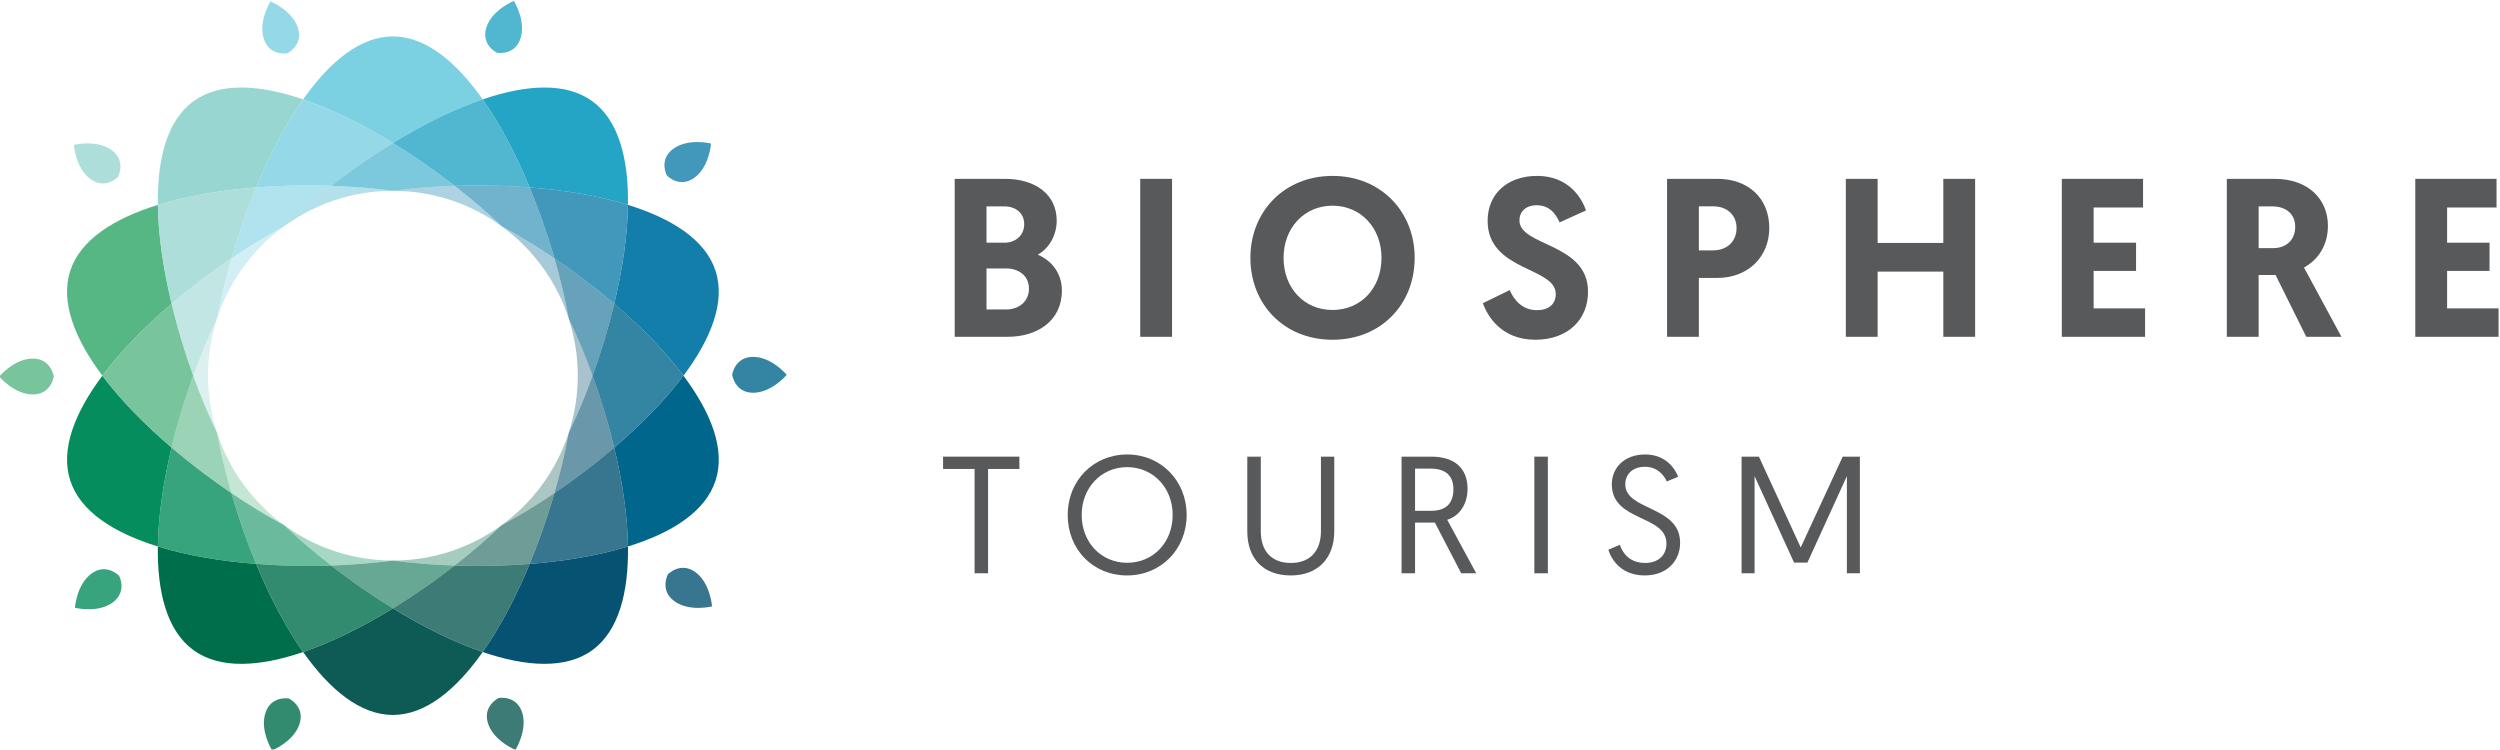 <?xml version="1.0" encoding="UTF-8" standalone="no"?>
<!-- Created with Inkscape (http://www.inkscape.org/) -->

<svg
   xmlns:dc="http://purl.org/dc/elements/1.1/"
   xmlns:cc="http://creativecommons.org/ns#"
   xmlns:rdf="http://www.w3.org/1999/02/22-rdf-syntax-ns#"
   xmlns:svg="http://www.w3.org/2000/svg"
   xmlns="http://www.w3.org/2000/svg"
   xmlns:sodipodi="http://sodipodi.sourceforge.net/DTD/sodipodi-0.dtd"
   xmlns:inkscape="http://www.inkscape.org/namespaces/inkscape"
   version="1.1"
   id="svg10"
   xml:space="preserve"
   width="310.049"
   height="92.979"
   viewBox="0 0 310.049 92.979"
   sodipodi:docname="marca_BIOSPHERE_TOURISM_vectorial.svg"
   inkscape:version="0.92.3 (2405546, 2018-03-11)"><defs
     id="defs14"><clipPath
       clipPathUnits="userSpaceOnUse"
       id="clipPath26"><path
         d="M 0,595.28 H 841.89 V 0 H 0 Z"
         id="path24"
         inkscape:connector-curvature="0" /></clipPath><clipPath
       clipPathUnits="userSpaceOnUse"
       id="clipPath34"><path
         d="m 328.803,331.46 h 3.428 v -4.85 h -3.428 z"
         id="path32"
         inkscape:connector-curvature="0" /></clipPath><clipPath
       clipPathUnits="userSpaceOnUse"
       id="clipPath50"><path
         d="m 311.276,318.249 h 4.333 v -3.727 h -4.333 z"
         id="path48"
         inkscape:connector-curvature="0" /></clipPath><clipPath
       clipPathUnits="userSpaceOnUse"
       id="clipPath66"><path
         d="m 304.325,298.23 h 5.076 v -3.336 h -5.076 z"
         id="path64"
         inkscape:connector-curvature="0" /></clipPath><clipPath
       clipPathUnits="userSpaceOnUse"
       id="clipPath82"><path
         d="m 311.37,278.634 h 4.333 v -3.727 h -4.333 z"
         id="path80"
         inkscape:connector-curvature="0" /></clipPath><clipPath
       clipPathUnits="userSpaceOnUse"
       id="clipPath98"><path
         d="m 328.954,266.624 h 3.428 v -4.85 h -3.428 z"
         id="path96"
         inkscape:connector-curvature="0" /></clipPath><clipPath
       clipPathUnits="userSpaceOnUse"
       id="clipPath114"><path
         d="m 349.694,266.674 h 3.427 v -4.849 h -3.427 z"
         id="path112"
         inkscape:connector-curvature="0" /></clipPath><clipPath
       clipPathUnits="userSpaceOnUse"
       id="clipPath130"><path
         d="m 366.315,278.764 h 4.333 v -3.73 h -4.333 z"
         id="path128"
         inkscape:connector-curvature="0" /></clipPath><clipPath
       clipPathUnits="userSpaceOnUse"
       id="clipPath146"><path
         d="m 372.523,298.39 h 5.075 v -3.338 h -5.075 z"
         id="path144"
         inkscape:connector-curvature="0" /></clipPath><clipPath
       clipPathUnits="userSpaceOnUse"
       id="clipPath162"><path
         d="m 366.221,318.376 h 4.334 v -3.726 h -4.334 z"
         id="path160"
         inkscape:connector-curvature="0" /></clipPath><clipPath
       clipPathUnits="userSpaceOnUse"
       id="clipPath178"><path
         d="m 349.542,331.509 h 3.429 v -4.848 h -3.429 z"
         id="path176"
         inkscape:connector-curvature="0" /></clipPath><clipPath
       clipPathUnits="userSpaceOnUse"
       id="clipPath202"><path
         d="m 328.231,322.347 h 12.726 v -8.193 h -12.726 z"
         id="path200"
         inkscape:connector-curvature="0" /></clipPath><clipPath
       clipPathUnits="userSpaceOnUse"
       id="clipPath222"><path
         d="m 319.087,314.154 h 9.144 V 303.33 h -9.144 z"
         id="path220"
         inkscape:connector-curvature="0" /></clipPath><clipPath
       clipPathUnits="userSpaceOnUse"
       id="clipPath238"><path
         d="m 325.927,314.341 h 9.289 v -6.783 h -9.289 z"
         id="path236"
         inkscape:connector-curvature="0" /></clipPath><clipPath
       clipPathUnits="userSpaceOnUse"
       id="clipPath258"><path
         d="m 313.923,303.33 h 8.455 v -13.382 h -8.455 z"
         id="path256"
         inkscape:connector-curvature="0" /></clipPath><clipPath
       clipPathUnits="userSpaceOnUse"
       id="clipPath274"><path
         d="m 320.366,307.558 h 5.561 v -10.92 h -5.561 z"
         id="path272"
         inkscape:connector-curvature="0" /></clipPath><clipPath
       clipPathUnits="userSpaceOnUse"
       id="clipPath294"><path
         d="m 319.087,289.948 h 9.142 v -10.822 h -9.142 z"
         id="path292"
         inkscape:connector-curvature="0" /></clipPath><clipPath
       clipPathUnits="userSpaceOnUse"
       id="clipPath310"><path
         d="m 320.366,296.638 h 5.561 V 285.72 h -5.561 z"
         id="path308"
         inkscape:connector-curvature="0" /></clipPath><clipPath
       clipPathUnits="userSpaceOnUse"
       id="clipPath330"><path
         d="m 328.229,279.126 h 12.726 v -8.197 h -12.726 z"
         id="path328"
         inkscape:connector-curvature="0" /></clipPath><clipPath
       clipPathUnits="userSpaceOnUse"
       id="clipPath346"><path
         d="m 325.927,285.72 h 9.287 v -6.783 h -9.287 z"
         id="path344"
         inkscape:connector-curvature="0" /></clipPath><clipPath
       clipPathUnits="userSpaceOnUse"
       id="clipPath366"><path
         d="m 340.955,279.124 h 12.727 v -8.195 h -12.727 z"
         id="path364"
         inkscape:connector-curvature="0" /></clipPath><clipPath
       clipPathUnits="userSpaceOnUse"
       id="clipPath382"><path
         d="m 335.214,279.438 h 11.481 v -4.449 h -11.481 z"
         id="path380"
         inkscape:connector-curvature="0" /></clipPath><clipPath
       clipPathUnits="userSpaceOnUse"
       id="clipPath402"><path
         d="m 353.682,289.946 h 9.146 v -10.822 h -9.146 z"
         id="path400"
         inkscape:connector-curvature="0" /></clipPath><clipPath
       clipPathUnits="userSpaceOnUse"
       id="clipPath418"><path
         d="m 346.695,285.716 h 9.289 v -6.779 h -9.289 z"
         id="path416"
         inkscape:connector-curvature="0" /></clipPath><clipPath
       clipPathUnits="userSpaceOnUse"
       id="clipPath438"><path
         d="m 359.533,303.328 h 8.457 v -13.382 h -8.457 z"
         id="path436"
         inkscape:connector-curvature="0" /></clipPath><clipPath
       clipPathUnits="userSpaceOnUse"
       id="clipPath454"><path
         d="m 355.984,296.636 h 5.563 v -10.92 h -5.563 z"
         id="path452"
         inkscape:connector-curvature="0" /></clipPath><clipPath
       clipPathUnits="userSpaceOnUse"
       id="clipPath474"><path
         d="m 340.957,322.347 h 12.725 v -8.193 h -12.725 z"
         id="path472"
         inkscape:connector-curvature="0" /></clipPath><clipPath
       clipPathUnits="userSpaceOnUse"
       id="clipPath490"><path
         d="m 335.216,318.289 h 11.481 v -4.45 h -11.481 z"
         id="path488"
         inkscape:connector-curvature="0" /></clipPath><clipPath
       clipPathUnits="userSpaceOnUse"
       id="clipPath506"><path
         d="m 353.682,314.154 h 9.144 v -10.826 h -9.144 z"
         id="path504"
         inkscape:connector-curvature="0" /></clipPath><clipPath
       clipPathUnits="userSpaceOnUse"
       id="clipPath522"><path
         d="m 346.697,314.341 h 9.289 v -6.783 h -9.289 z"
         id="path520"
         inkscape:connector-curvature="0" /></clipPath><clipPath
       clipPathUnits="userSpaceOnUse"
       id="clipPath538"><path
         d="m 355.986,307.558 h 5.561 v -10.922 h -5.561 z"
         id="path536"
         inkscape:connector-curvature="0" /></clipPath><clipPath
       clipPathUnits="userSpaceOnUse"
       id="clipPath554"><path
         d="m 340.959,314.306 h 10.109 v -3.754 h -10.109 z"
         id="path552"
         inkscape:connector-curvature="0" /></clipPath><clipPath
       clipPathUnits="userSpaceOnUse"
       id="clipPath570"><path
         d="m 351.068,310.552 h 6.248 v -8.601 h -6.248 z"
         id="path568"
         inkscape:connector-curvature="0" /></clipPath><clipPath
       clipPathUnits="userSpaceOnUse"
       id="clipPath586"><path
         d="m 357.314,301.951 h 2.219 v -10.636 h -2.219 z"
         id="path584"
         inkscape:connector-curvature="0" /></clipPath><clipPath
       clipPathUnits="userSpaceOnUse"
       id="clipPath602"><path
         d="m 351.061,291.315 h 6.253 v -8.597 h -6.253 z"
         id="path600"
         inkscape:connector-curvature="0" /></clipPath><clipPath
       clipPathUnits="userSpaceOnUse"
       id="clipPath618"><path
         d="m 340.949,282.718 h 10.112 v -3.746 h -10.112 z"
         id="path616"
         inkscape:connector-curvature="0" /></clipPath><clipPath
       clipPathUnits="userSpaceOnUse"
       id="clipPath634"><path
         d="m 330.841,282.724 h 10.108 v -3.75 h -10.108 z"
         id="path632"
         inkscape:connector-curvature="0" /></clipPath><clipPath
       clipPathUnits="userSpaceOnUse"
       id="clipPath650"><path
         d="m 324.597,291.325 h 6.244 v -8.601 h -6.244 z"
         id="path648"
         inkscape:connector-curvature="0" /></clipPath><clipPath
       clipPathUnits="userSpaceOnUse"
       id="clipPath666"><path
         d="m 322.378,301.957 h 2.221 v -10.632 h -2.221 z"
         id="path664"
         inkscape:connector-curvature="0" /></clipPath><clipPath
       clipPathUnits="userSpaceOnUse"
       id="clipPath682"><path
         d="m 324.599,310.556 h 6.25 v -8.599 h -6.25 z"
         id="path680"
         inkscape:connector-curvature="0" /></clipPath><clipPath
       clipPathUnits="userSpaceOnUse"
       id="clipPath698"><path
         d="m 330.849,314.306 h 10.11 v -3.75 h -10.11 z"
         id="path696"
         inkscape:connector-curvature="0" /></clipPath></defs><sodipodi:namedview
     pagecolor="#ffffff"
     bordercolor="#666666"
     borderopacity="1"
     objecttolerance="10"
     gridtolerance="10"
     guidetolerance="10"
     inkscape:pageopacity="0"
     inkscape:pageshadow="2"
     inkscape:window-width="1920"
     inkscape:window-height="1018"
     id="namedview12"
     showgrid="false"
     inkscape:zoom="1.0721845"
     inkscape:cx="155.49282"
     inkscape:cy="47.82068"
     inkscape:window-x="-8"
     inkscape:window-y="-8"
     inkscape:window-maximized="1"
     inkscape:current-layer="g18"
     fit-margin-top="0"
     fit-margin-left="0"
     fit-margin-right="0"
     fit-margin-bottom="0" /><g
     id="g18"
     inkscape:groupmode="layer"
     inkscape:label="marca_BIOSPHERE_TOURISM_vectorial"
     transform="matrix(1.333,0,0,-1.333,-405.767,442.012)"><g
       id="g20"><g
         id="g22"
         clip-path="url(#clipPath26)"><g
           id="g28"><g
             id="g30" /><g
             id="g42"><g
               clip-path="url(#clipPath34)"
               id="g40"
               style="opacity:0.8"><g
                 transform="translate(331.13,326.632)"
                 id="g38"><path
                   d="m 0,0 c 0,0 1.523,0.732 0.986,2.375 -0.533,1.641 -2.55,2.453 -2.55,2.453 0,0 -1.155,-1.846 -0.624,-3.486 C -1.652,-0.301 0,0 0,0"
                   style="fill:#7bd0e2;fill-opacity:1;fill-rule:nonzero;stroke:none"
                   id="path36"
                   inkscape:connector-curvature="0" /></g></g></g></g><g
           id="g44"><g
             id="g46" /><g
             id="g58"><g
               clip-path="url(#clipPath50)"
               id="g56"
               style="opacity:0.8"><g
                 transform="translate(315.38,315.127)"
                 id="g54"><path
                   d="m 0,0 c 0,0 0.803,1.486 -0.598,2.5 -1.398,1.014 -3.506,0.484 -3.506,0.484 0,0 0.153,-2.172 1.545,-3.183 C -1.162,-1.215 0,0 0,0"
                   style="fill:#98d6d1;fill-opacity:1;fill-rule:nonzero;stroke:none"
                   id="path52"
                   inkscape:connector-curvature="0" /></g></g></g></g><g
           id="g60"><g
             id="g62" /><g
             id="g74"><g
               clip-path="url(#clipPath66)"
               id="g72"
               style="opacity:0.8"><g
                 transform="translate(309.401,296.56)"
                 id="g70"><path
                   d="m 0,0 c 0,0 -0.227,1.674 -1.953,1.67 -1.729,0 -3.123,-1.668 -3.123,-1.668 0,0 1.4,-1.669 3.123,-1.669 C -0.227,-1.667 0,0 0,0"
                   style="fill:#56b684;fill-opacity:1;fill-rule:nonzero;stroke:none"
                   id="path68"
                   inkscape:connector-curvature="0" /></g></g></g></g><g
           id="g76"><g
             id="g78" /><g
             id="g90"><g
               clip-path="url(#clipPath82)"
               id="g88"
               style="opacity:0.8"><g
                 transform="translate(315.478,278.026)"
                 id="g86"><path
                   d="m 0,0 c 0,0 -1.168,1.221 -2.563,0.203 -1.398,-1.015 -1.544,-3.185 -1.544,-3.185 0,0 2.111,-0.526 3.507,0.488 C 0.795,-1.48 0,0 0,0"
                   style="fill:#068d5d;fill-opacity:1;fill-rule:nonzero;stroke:none"
                   id="path84"
                   inkscape:connector-curvature="0" /></g></g></g></g><g
           id="g92"><g
             id="g94" /><g
             id="g106"><g
               clip-path="url(#clipPath98)"
               id="g104"
               style="opacity:0.8"><g
                 transform="translate(331.286,266.603)"
                 id="g102"><path
                   d="m 0,0 c 0,0 -1.662,0.303 -2.191,-1.342 -0.534,-1.642 0.621,-3.486 0.621,-3.486 0,0 2.017,0.816 2.552,2.457 C 1.516,-0.73 0,0 0,0"
                   style="fill:#006e4b;fill-opacity:1;fill-rule:nonzero;stroke:none"
                   id="path100"
                   inkscape:connector-curvature="0" /></g></g></g></g><g
           id="g108"><g
             id="g110" /><g
             id="g122"><g
               clip-path="url(#clipPath114)"
               id="g120"
               style="opacity:0.8"><g
                 transform="translate(350.793,266.653)"
                 id="g118"><path
                   d="m 0,0 c 0,0 -1.521,-0.732 -0.984,-2.375 0.533,-1.643 2.55,-2.453 2.55,-2.453 0,0 1.153,1.846 0.622,3.486 C 1.652,0.299 0,0 0,0"
                   style="fill:#0d5b54;fill-opacity:1;fill-rule:nonzero;stroke:none"
                   id="path116"
                   inkscape:connector-curvature="0" /></g></g></g></g><g
           id="g124"><g
             id="g126" /><g
             id="g138"><g
               clip-path="url(#clipPath130)"
               id="g136"
               style="opacity:0.8"><g
                 transform="translate(366.543,278.159)"
                 id="g134"><path
                   d="m 0,0 c 0,0 -0.801,-1.488 0.6,-2.5 1.396,-1.016 3.505,-0.486 3.505,-0.486 0,0 -0.152,2.172 -1.546,3.187 C 1.162,1.215 0,0 0,0"
                   style="fill:#065272;fill-opacity:1;fill-rule:nonzero;stroke:none"
                   id="path132"
                   inkscape:connector-curvature="0" /></g></g></g></g><g
           id="g140"><g
             id="g142" /><g
             id="g154"><g
               clip-path="url(#clipPath146)"
               id="g152"
               style="opacity:0.8"><g
                 transform="translate(372.523,296.724)"
                 id="g150"><path
                   d="m 0,0 c 0,0 0.225,-1.676 1.953,-1.672 1.729,0.002 3.121,1.67 3.121,1.67 0,0 -1.4,1.666 -3.123,1.668 C 0.225,1.664 0,0 0,0"
                   style="fill:#00668c;fill-opacity:1;fill-rule:nonzero;stroke:none"
                   id="path148"
                   inkscape:connector-curvature="0" /></g></g></g></g><g
           id="g156"><g
             id="g158" /><g
             id="g170"><g
               clip-path="url(#clipPath162)"
               id="g168"
               style="opacity:0.8"><g
                 transform="translate(366.447,315.259)"
                 id="g166"><path
                   d="M 0,0 C 0,0 1.168,-1.223 2.563,-0.203 3.961,0.812 4.107,2.98 4.107,2.98 4.107,2.98 1.994,3.506 0.6,2.494 -0.797,1.48 0,0 0,0"
                   style="fill:#137eaa;fill-opacity:1;fill-rule:nonzero;stroke:none"
                   id="path164"
                   inkscape:connector-curvature="0" /></g></g></g></g><g
           id="g172"><g
             id="g174" /><g
             id="g186"><g
               clip-path="url(#clipPath178)"
               id="g184"
               style="opacity:0.8"><g
                 transform="translate(350.637,326.683)"
                 id="g182"><path
                   d="M 0,0 C 0,0 1.662,-0.303 2.193,1.342 2.727,2.984 1.57,4.826 1.57,4.826 1.57,4.826 -0.447,4.01 -0.98,2.369 -1.514,0.729 0,0 0,0"
                   style="fill:#25a5c6;fill-opacity:1;fill-rule:nonzero;stroke:none"
                   id="path180"
                   inkscape:connector-curvature="0" /></g></g></g></g><g
           id="g188"
           transform="translate(349.31,322.347)"><path
             d="m 0,0 c -2.465,3.496 -5.314,5.857 -8.354,5.857 -3.04,0 -5.889,-2.361 -8.354,-5.857 2.713,-0.924 5.582,-2.361 8.354,-4.059 2.772,1.7 5.641,3.135 8.354,4.059"
             style="fill:#7bd0e2;fill-opacity:1;fill-rule:nonzero;stroke:none"
             id="path190"
             inkscape:connector-curvature="0" /></g><g
           id="g192"
           transform="translate(332.603,322.347)"><path
             d="m 0,0 c -4.049,1.381 -7.742,1.615 -10.201,-0.172 -2.457,-1.787 -3.377,-5.371 -3.315,-9.646 2.737,0.845 5.903,1.369 9.145,1.625 C -3.127,-5.189 -1.65,-2.342 0,0"
             style="fill:#98d6d1;fill-opacity:1;fill-rule:nonzero;stroke:none"
             id="path194"
             inkscape:connector-curvature="0" /></g><g
           id="g196"><g
             id="g198" /><g
             id="g210"><g
               clip-path="url(#clipPath202)"
               id="g208"
               style="opacity:0.8"><g
                 transform="translate(335.216,314.306)"
                 id="g206"><path
                   d="M 0,0 C 1.797,1.398 3.74,2.756 5.741,3.982 2.969,5.68 0.1,7.117 -2.613,8.041 -4.264,5.699 -5.74,2.852 -6.984,-0.152 -4.646,0.031 -2.275,0.074 0,0"
                   style="fill:#7bd0e2;fill-opacity:1;fill-rule:nonzero;stroke:none"
                   id="path204"
                   inkscape:connector-curvature="0" /></g></g></g></g><g
           id="g212"
           transform="translate(320.366,303.33)"><path
             d="M 0,0 C -0.76,3.16 -1.24,6.334 -1.279,9.199 -5.367,7.934 -8.492,5.953 -9.43,3.063 -10.369,0.172 -9.006,-3.268 -6.443,-6.691 -4.727,-4.396 -2.473,-2.113 0,0"
             style="fill:#56b684;fill-opacity:1;fill-rule:nonzero;stroke:none"
             id="path214"
             inkscape:connector-curvature="0" /></g><g
           id="g216"><g
             id="g218" /><g
             id="g230"><g
               clip-path="url(#clipPath222)"
               id="g228"
               style="opacity:0.8"><g
                 transform="translate(325.927,307.558)"
                 id="g226"><path
                   d="M 0,0 C 0.633,2.188 1.408,4.428 2.305,6.596 -0.937,6.34 -4.104,5.816 -6.84,4.971 -6.801,2.105 -6.32,-1.068 -5.561,-4.229 -3.775,-2.707 -1.885,-1.277 0,0"
                   style="fill:#98d6d1;fill-opacity:1;fill-rule:nonzero;stroke:none"
                   id="path224"
                   inkscape:connector-curvature="0" /></g></g></g></g><g
           id="g232"><g
             id="g234" /><g
             id="g246"><g
               clip-path="url(#clipPath238)"
               id="g244"
               style="opacity:0.6"><g
                 transform="translate(335.216,314.306)"
                 id="g242"><path
                   d="m 0,0 c -2.275,0.074 -4.646,0.031 -6.984,-0.152 -0.897,-2.168 -1.672,-4.409 -2.305,-6.596 1.68,1.137 3.348,2.152 4.922,2.998 C -3.078,-2.516 -1.598,-1.244 0,0"
                   style="fill:#7bd0e2;fill-opacity:1;fill-rule:nonzero;stroke:none"
                   id="path240"
                   inkscape:connector-curvature="0" /></g></g></g></g><g
           id="g248"
           transform="translate(313.923,296.638)"><path
             d="m 0,0 c -2.563,-3.426 -3.926,-6.866 -2.986,-9.754 0.937,-2.891 4.062,-4.871 8.15,-6.135 0.039,2.863 0.52,6.037 1.279,9.199 C 3.971,-4.579 1.717,-2.293 0,0"
             style="fill:#068d5d;fill-opacity:1;fill-rule:nonzero;stroke:none"
             id="path250"
             inkscape:connector-curvature="0" /></g><g
           id="g252"><g
             id="g254" /><g
             id="g266"><g
               clip-path="url(#clipPath258)"
               id="g264"
               style="opacity:0.8"><g
                 transform="translate(320.366,289.948)"
                 id="g262"><path
                   d="M 0,0 C 0.549,2.281 1.238,4.549 2.012,6.69 1.238,8.831 0.549,11.1 0,13.381 -2.473,11.268 -4.727,8.985 -6.443,6.69 -4.727,4.396 -2.473,2.111 0,0"
                   style="fill:#56b684;fill-opacity:1;fill-rule:nonzero;stroke:none"
                   id="path260"
                   inkscape:connector-curvature="0" /></g></g></g></g><g
           id="g268"><g
             id="g270" /><g
             id="g282"><g
               clip-path="url(#clipPath274)"
               id="g280"
               style="opacity:0.6"><g
                 transform="translate(325.927,307.558)"
                 id="g278"><path
                   d="m 0,0 c -1.885,-1.277 -3.775,-2.707 -5.561,-4.229 0.549,-2.281 1.239,-4.55 2.012,-6.691 0.692,1.906 1.444,3.709 2.221,5.318 C -1.012,-3.844 -0.561,-1.945 0,0"
                   style="fill:#98d6d1;fill-opacity:1;fill-rule:nonzero;stroke:none"
                   id="path276"
                   inkscape:connector-curvature="0" /></g></g></g></g><g
           id="g284"
           transform="translate(319.087,280.749)"><path
             d="m 0,0 c -0.062,-4.277 0.857,-7.861 3.316,-9.646 2.457,-1.788 6.151,-1.553 10.2,-0.174 -1.653,2.341 -3.129,5.191 -4.373,8.197 C 5.902,-1.369 2.736,-0.846 0,0"
             style="fill:#006e4b;fill-opacity:1;fill-rule:nonzero;stroke:none"
             id="path286"
             inkscape:connector-curvature="0" /></g><g
           id="g288"><g
             id="g290" /><g
             id="g302"><g
               clip-path="url(#clipPath294)"
               id="g300"
               style="opacity:0.8"><g
                 transform="translate(325.927,285.72)"
                 id="g298"><path
                   d="M 0,0 C -1.885,1.275 -3.777,2.705 -5.561,4.229 -6.32,1.066 -6.801,-2.107 -6.84,-4.971 -4.104,-5.816 -0.937,-6.34 2.303,-6.594 1.406,-4.428 0.631,-2.188 0,0"
                   style="fill:#068d5d;fill-opacity:1;fill-rule:nonzero;stroke:none"
                   id="path296"
                   inkscape:connector-curvature="0" /></g></g></g></g><g
           id="g304"><g
             id="g306" /><g
             id="g318"><g
               clip-path="url(#clipPath310)"
               id="g316"
               style="opacity:0.6"><g
                 transform="translate(322.378,296.638)"
                 id="g314"><path
                   d="m 0,0 c -0.773,-2.141 -1.463,-4.409 -2.012,-6.69 1.783,-1.523 3.676,-2.953 5.561,-4.228 -0.563,1.945 -1.012,3.845 -1.33,5.605 C 1.441,-3.704 0.689,-1.905 0,0"
                   style="fill:#56b684;fill-opacity:1;fill-rule:nonzero;stroke:none"
                   id="path312"
                   inkscape:connector-curvature="0" /></g></g></g></g><g
           id="g320"
           transform="translate(332.603,270.929)"><path
             d="m 0,0 c 2.465,-3.494 5.314,-5.855 8.354,-5.855 3.04,0 5.889,2.361 8.354,5.855 C 13.995,0.924 11.126,2.361 8.353,4.061 5.58,2.361 2.711,0.924 0,0"
             style="fill:#0d5b54;fill-opacity:1;fill-rule:nonzero;stroke:none"
             id="path322"
             inkscape:connector-curvature="0" /></g><g
           id="g324"><g
             id="g326" /><g
             id="g338"><g
               clip-path="url(#clipPath330)"
               id="g336"
               style="opacity:0.8"><g
                 transform="translate(335.214,278.974)"
                 id="g334"><path
                   d="m 0,0 c -2.273,-0.076 -4.645,-0.031 -6.984,0.152 1.244,-3.006 2.72,-5.855 4.373,-8.197 2.711,0.924 5.58,2.361 8.352,4.061 C 3.742,-2.758 1.797,-1.4 0,0"
                   style="fill:#006e4b;fill-opacity:1;fill-rule:nonzero;stroke:none"
                   id="path332"
                   inkscape:connector-curvature="0" /></g></g></g></g><g
           id="g340"><g
             id="g342" /><g
             id="g354"><g
               clip-path="url(#clipPath346)"
               id="g352"
               style="opacity:0.6"><g
                 transform="translate(325.927,285.72)"
                 id="g350"><path
                   d="m 0,0 c 0.631,-2.188 1.406,-4.428 2.303,-6.594 2.34,-0.183 4.711,-0.228 6.984,-0.152 -1.6,1.242 -3.082,2.516 -4.373,3.75 C 3.342,-2.15 1.676,-1.135 0,0"
                   style="fill:#068d5d;fill-opacity:1;fill-rule:nonzero;stroke:none"
                   id="path348"
                   inkscape:connector-curvature="0" /></g></g></g></g><g
           id="g356"
           transform="translate(349.31,270.929)"><path
             d="M 0,0 C 4.049,-1.379 7.742,-1.611 10.201,0.174 12.658,1.961 13.578,5.543 13.518,9.82 10.779,8.975 7.613,8.451 4.371,8.195 3.127,5.191 1.65,2.342 0,0"
             style="fill:#065272;fill-opacity:1;fill-rule:nonzero;stroke:none"
             id="path358"
             inkscape:connector-curvature="0" /></g><g
           id="g360"><g
             id="g362" /><g
             id="g374"><g
               clip-path="url(#clipPath366)"
               id="g372"
               style="opacity:0.8"><g
                 transform="translate(346.695,278.972)"
                 id="g370"><path
                   d="m 0,0 c -1.797,-1.398 -3.74,-2.756 -5.74,-3.982 2.773,-1.7 5.642,-3.137 8.355,-4.061 1.651,2.342 3.127,5.191 4.371,8.195 C 4.646,-0.031 2.275,-0.074 0,0"
                   style="fill:#0d5b54;fill-opacity:1;fill-rule:nonzero;stroke:none"
                   id="path368"
                   inkscape:connector-curvature="0" /></g></g></g></g><g
           id="g376"><g
             id="g378" /><g
             id="g390"><g
               clip-path="url(#clipPath382)"
               id="g388"
               style="opacity:0.6"><g
                 transform="translate(335.214,278.974)"
                 id="g386"><path
                   d="m 0,0 c 1.797,-1.4 3.742,-2.758 5.741,-3.984 2,1.226 3.944,2.584 5.74,3.982 C 9.454,0.064 7.507,0.223 5.735,0.465 3.967,0.225 2.023,0.066 0,0"
                   style="fill:#006e4b;fill-opacity:1;fill-rule:nonzero;stroke:none"
                   id="path384"
                   inkscape:connector-curvature="0" /></g></g></g></g><g
           id="g392"
           transform="translate(367.99,296.638)"><path
             d="m 0,0 c -1.717,-2.293 -3.971,-4.579 -6.443,-6.692 0.759,-3.16 1.24,-6.334 1.281,-9.197 4.086,1.264 7.211,3.244 8.148,6.135 C 3.926,-6.864 2.563,-3.424 0,0"
             style="fill:#00668c;fill-opacity:1;fill-rule:nonzero;stroke:none"
             id="path394"
             inkscape:connector-curvature="0" /></g><g
           id="g396"><g
             id="g398" /><g
             id="g410"><g
               clip-path="url(#clipPath402)"
               id="g408"
               style="opacity:0.8"><g
                 transform="translate(355.984,285.716)"
                 id="g406"><path
                   d="m 0,0 c -0.631,-2.186 -1.406,-4.426 -2.303,-6.592 3.242,0.256 6.408,0.78 9.147,1.625 C 6.803,-2.104 6.322,1.07 5.562,4.23 3.777,2.707 1.887,1.279 0,0"
                   style="fill:#065272;fill-opacity:1;fill-rule:nonzero;stroke:none"
                   id="path404"
                   inkscape:connector-curvature="0" /></g></g></g></g><g
           id="g412"><g
             id="g414" /><g
             id="g426"><g
               clip-path="url(#clipPath418)"
               id="g424"
               style="opacity:0.6"><g
                 transform="translate(346.695,278.972)"
                 id="g422"><path
                   d="M 0,0 C 2.275,-0.074 4.646,-0.031 6.986,0.152 7.883,2.318 8.658,4.559 9.289,6.744 7.611,5.607 5.941,4.592 4.365,3.746 3.076,2.512 1.598,1.242 0,0"
                   style="fill:#0d5b54;fill-opacity:1;fill-rule:nonzero;stroke:none"
                   id="path420"
                   inkscape:connector-curvature="0" /></g></g></g></g><g
           id="g428"
           transform="translate(367.99,296.638)"><path
             d="m 0,0 c 2.563,3.426 3.926,6.865 2.986,9.756 -0.939,2.89 -4.062,4.869 -8.15,6.135 C -5.203,13.025 -5.684,9.852 -6.443,6.689 -3.971,4.578 -1.717,2.295 0,0"
             style="fill:#137eaa;fill-opacity:1;fill-rule:nonzero;stroke:none"
             id="path430"
             inkscape:connector-curvature="0" /></g><g
           id="g432"><g
             id="g434" /><g
             id="g446"><g
               clip-path="url(#clipPath438)"
               id="g444"
               style="opacity:0.8"><g
                 transform="translate(361.547,303.328)"
                 id="g442"><path
                   d="m 0,0 c -0.549,-2.281 -1.238,-4.551 -2.014,-6.691 0.776,-2.14 1.465,-4.409 2.014,-6.69 2.473,2.113 4.727,4.398 6.443,6.692 C 4.727,-4.395 2.473,-2.111 0,0"
                   style="fill:#00668c;fill-opacity:1;fill-rule:nonzero;stroke:none"
                   id="path440"
                   inkscape:connector-curvature="0" /></g></g></g></g><g
           id="g448"><g
             id="g450" /><g
             id="g462"><g
               clip-path="url(#clipPath454)"
               id="g460"
               style="opacity:0.6"><g
                 transform="translate(357.315,291.315)"
                 id="g458"><path
                   d="m 0,0 c -0.318,-1.758 -0.768,-3.654 -1.33,-5.6 1.887,1.28 3.777,2.707 5.562,4.231 C 3.684,0.912 2.994,3.182 2.219,5.321 1.529,3.414 0.775,1.609 0,0"
                   style="fill:#065272;fill-opacity:1;fill-rule:nonzero;stroke:none"
                   id="path456"
                   inkscape:connector-curvature="0" /></g></g></g></g><g
           id="g464"
           transform="translate(362.826,312.529)"><path
             d="m 0,0 c 0.061,4.277 -0.857,7.859 -3.316,9.646 -2.459,1.788 -6.151,1.553 -10.2,0.172 1.651,-2.341 3.127,-5.189 4.371,-8.193 C -5.902,1.369 -2.736,0.846 0,0"
             style="fill:#25a5c6;fill-opacity:1;fill-rule:nonzero;stroke:none"
             id="path466"
             inkscape:connector-curvature="0" /></g><g
           id="g468"><g
             id="g470" /><g
             id="g482"><g
               clip-path="url(#clipPath474)"
               id="g480"
               style="opacity:0.8"><g
                 transform="translate(346.697,314.306)"
                 id="g478"><path
                   d="M 0,0 C 2.275,0.074 4.646,0.031 6.984,-0.152 5.74,2.852 4.264,5.699 2.613,8.041 -0.1,7.117 -2.969,5.682 -5.74,3.982 -3.74,2.756 -1.797,1.396 0,0"
                   style="fill:#25a5c6;fill-opacity:1;fill-rule:nonzero;stroke:none"
                   id="path476"
                   inkscape:connector-curvature="0" /></g></g></g></g><g
           id="g484"><g
             id="g486" /><g
             id="g498"><g
               clip-path="url(#clipPath490)"
               id="g496"
               style="opacity:0.6"><g
                 transform="translate(346.697,314.306)"
                 id="g494"><path
                   d="M 0,0 C -1.797,1.396 -3.74,2.756 -5.74,3.982 -7.741,2.756 -9.685,1.398 -11.481,0 -9.456,-0.066 -7.509,-0.227 -5.738,-0.467 -3.969,-0.227 -2.023,-0.068 0,0"
                   style="fill:#25a5c6;fill-opacity:1;fill-rule:nonzero;stroke:none"
                   id="path492"
                   inkscape:connector-curvature="0" /></g></g></g></g><g
           id="g500"><g
             id="g502" /><g
             id="g514"><g
               clip-path="url(#clipPath506)"
               id="g512"
               style="opacity:0.8"><g
                 transform="translate(355.986,307.558)"
                 id="g510"><path
                   d="M 0,0 C 1.885,-1.277 3.777,-2.707 5.561,-4.23 6.32,-1.068 6.801,2.105 6.84,4.971 4.104,5.816 0.937,6.34 -2.305,6.596 -1.406,4.428 -0.633,2.186 0,0"
                   style="fill:#137eaa;fill-opacity:1;fill-rule:nonzero;stroke:none"
                   id="path508"
                   inkscape:connector-curvature="0" /></g></g></g></g><g
           id="g516"><g
             id="g518" /><g
             id="g530"><g
               clip-path="url(#clipPath522)"
               id="g528"
               style="opacity:0.6"><g
                 transform="translate(355.986,307.558)"
                 id="g526"><path
                   d="M 0,0 C -0.633,2.186 -1.406,4.428 -2.305,6.596 -4.643,6.779 -7.014,6.822 -9.289,6.748 -7.689,5.504 -6.209,4.23 -4.918,2.994 -3.344,2.15 -1.678,1.135 0,0"
                   style="fill:#137eaa;fill-opacity:1;fill-rule:nonzero;stroke:none"
                   id="path524"
                   inkscape:connector-curvature="0" /></g></g></g></g><g
           id="g532"><g
             id="g534" /><g
             id="g546"><g
               clip-path="url(#clipPath538)"
               id="g544"
               style="opacity:0.6"><g
                 transform="translate(359.533,296.636)"
                 id="g542"><path
                   d="M 0,0 C 0.775,2.141 1.465,4.41 2.014,6.691 0.23,8.215 -1.662,9.645 -3.547,10.922 -2.984,8.975 -2.535,7.074 -2.217,5.314 -1.441,3.707 -0.687,1.904 0,0"
                   style="fill:#00668c;fill-opacity:1;fill-rule:nonzero;stroke:none"
                   id="path540"
                   inkscape:connector-curvature="0" /></g></g></g></g><g
           id="g548"><g
             id="g550" /><g
             id="g562"><g
               clip-path="url(#clipPath554)"
               id="g560"
               style="opacity:0.35"><g
                 transform="translate(351.043,310.566)"
                 id="g558"><path
                   d="m 0,0 c 0.008,-0.004 0.018,-0.008 0.025,-0.014 -1.291,1.237 -2.771,2.51 -4.371,3.754 -2.023,-0.068 -3.968,-0.226 -5.738,-0.467 0.006,0 0.01,-0.002 0.014,-0.002 C -6.307,3.268 -2.83,2.053 0,0"
                   style="fill:#137eaa;fill-opacity:1;fill-rule:nonzero;stroke:none"
                   id="path556"
                   inkscape:connector-curvature="0" /></g></g></g></g><g
           id="g564"><g
             id="g566" /><g
             id="g578"><g
               clip-path="url(#clipPath570)"
               id="g576"
               style="opacity:0.35"><g
                 transform="translate(357.316,301.953)"
                 id="g574"><path
                   d="M 0,0 V -0.002 C -0.318,1.758 -0.768,3.658 -1.33,5.605 -3.008,6.74 -4.674,7.756 -6.248,8.6 -6.242,8.594 -6.234,8.588 -6.229,8.582 -3.338,6.471 -1.131,3.479 0,0"
                   style="fill:#00668c;fill-opacity:1;fill-rule:nonzero;stroke:none"
                   id="path572"
                   inkscape:connector-curvature="0" /></g></g></g></g><g
           id="g580"><g
             id="g582" /><g
             id="g594"><g
               clip-path="url(#clipPath586)"
               id="g592"
               style="opacity:0.35"><g
                 transform="translate(357.316,301.951)"
                 id="g590"><path
                   d="m 0,0 v 0 c 0.543,-1.674 0.84,-3.459 0.84,-5.312 0,-1.856 -0.297,-3.642 -0.842,-5.317 v -0.006 c 0.775,1.609 1.529,3.414 2.219,5.321 C 1.529,-3.41 0.775,-1.607 0,0"
                   style="fill:#065272;fill-opacity:1;fill-rule:nonzero;stroke:none"
                   id="path588"
                   inkscape:connector-curvature="0" /></g></g></g></g><g
           id="g596"><g
             id="g598" /><g
             id="g610"><g
               clip-path="url(#clipPath602)"
               id="g608"
               style="opacity:0.35"><g
                 transform="translate(351.08,282.737)"
                 id="g606"><path
                   d="M 0,0 C -0.006,-0.008 -0.012,-0.014 -0.02,-0.02 1.557,0.826 3.227,1.842 4.904,2.979 5.467,4.924 5.916,6.82 6.234,8.578 6.232,8.574 6.23,8.572 6.23,8.57 5.098,5.096 2.893,2.107 0,0"
                   style="fill:#0d5b54;fill-opacity:1;fill-rule:nonzero;stroke:none"
                   id="path604"
                   inkscape:connector-curvature="0" /></g></g></g></g><g
           id="g612"><g
             id="g614" /><g
             id="g626"><g
               clip-path="url(#clipPath618)"
               id="g624"
               style="opacity:0.35"><g
                 transform="translate(340.969,279.44)"
                 id="g622"><path
                   d="m 0,0 c -0.006,0 -0.012,-0.002 -0.02,-0.002 1.772,-0.242 3.719,-0.4 5.747,-0.467 1.597,1.242 3.076,2.512 4.365,3.746 C 10.084,3.271 10.074,3.268 10.064,3.264 7.236,1.213 3.76,0.004 0,0"
                   style="fill:#006e4b;fill-opacity:1;fill-rule:nonzero;stroke:none"
                   id="path620"
                   inkscape:connector-curvature="0" /></g></g></g></g><g
           id="g628"><g
             id="g630" /><g
             id="g642"><g
               clip-path="url(#clipPath634)"
               id="g640"
               style="opacity:0.35"><g
                 transform="translate(330.874,282.706)"
                 id="g638"><path
                   d="m 0,0 c -0.012,0.006 -0.021,0.012 -0.033,0.018 1.291,-1.235 2.773,-2.508 4.373,-3.75 2.023,0.066 3.967,0.224 5.735,0.464 -0.006,0 -0.013,0.002 -0.021,0.002 C 6.297,-3.258 2.826,-2.049 0,0"
                   style="fill:#068d5d;fill-opacity:1;fill-rule:nonzero;stroke:none"
                   id="path636"
                   inkscape:connector-curvature="0" /></g></g></g></g><g
           id="g644"><g
             id="g646" /><g
             id="g658"><g
               clip-path="url(#clipPath650)"
               id="g656"
               style="opacity:0.35"><g
                 transform="translate(324.599,291.319)"
                 id="g654"><path
                   d="M 0,0 C 0,0.002 -0.002,0.004 -0.002,0.006 0.316,-1.754 0.766,-3.654 1.328,-5.6 3.004,-6.734 4.67,-7.75 6.242,-8.596 6.236,-8.588 6.229,-8.582 6.221,-8.574 3.332,-6.463 1.129,-3.475 0,0"
                   style="fill:#56b684;fill-opacity:1;fill-rule:nonzero;stroke:none"
                   id="path652"
                   inkscape:connector-curvature="0" /></g></g></g></g><g
           id="g660"><g
             id="g662" /><g
             id="g674"><g
               clip-path="url(#clipPath666)"
               id="g672"
               style="opacity:0.35"><g
                 transform="translate(323.757,296.638)"
                 id="g670"><path
                   d="m 0,0 c 0,1.855 0.297,3.641 0.84,5.312 0,0.002 0,0.004 0.002,0.006 C 0.064,3.709 -0.687,1.906 -1.379,0 c 0.69,-1.905 1.441,-3.704 2.219,-5.313 0,0.002 -0.002,0.004 -0.002,0.006 C 0.297,-3.635 0,-1.852 0,0"
                   style="fill:#98d6d1;fill-opacity:1;fill-rule:nonzero;stroke:none"
                   id="path668"
                   inkscape:connector-curvature="0" /></g></g></g></g><g
           id="g676"><g
             id="g678" /><g
             id="g690"><g
               clip-path="url(#clipPath682)"
               id="g688"
               style="opacity:0.35"><g
                 transform="translate(330.829,310.537)"
                 id="g686"><path
                   d="m 0,0 c 0.006,0.008 0.012,0.014 0.02,0.02 -1.575,-0.846 -3.243,-1.862 -4.922,-2.999 -0.561,-1.945 -1.012,-3.843 -1.328,-5.601 0,0.002 0.001,0.004 0.001,0.006 C -5.098,-5.1 -2.891,-2.109 0,0"
                   style="fill:#7bd0e2;fill-opacity:1;fill-rule:nonzero;stroke:none"
                   id="path684"
                   inkscape:connector-curvature="0" /></g></g></g></g><g
           id="g692"><g
             id="g694" /><g
             id="g706"><g
               clip-path="url(#clipPath698)"
               id="g704"
               style="opacity:0.35"><g
                 transform="translate(340.947,313.837)"
                 id="g702"><path
                   d="m 0,0 c 0.004,0 0.008,0.002 0.012,0.002 -1.771,0.24 -3.718,0.4 -5.743,0.467 -1.598,-1.244 -3.079,-2.516 -4.368,-3.75 0.01,0.006 0.02,0.01 0.028,0.015 C -7.239,-1.215 -3.763,-0.002 0,0"
                   style="fill:#25a5c6;fill-opacity:1;fill-rule:nonzero;stroke:none"
                   id="path700"
                   inkscape:connector-curvature="0" /></g></g></g></g><g
           id="g708"
           transform="translate(397.991,302.797)"><path
             d="M 0,0 C 1.196,0 2.142,0.734 2.142,1.932 2.142,3.148 1.196,3.82 0,3.82 H -1.806 V 0 Z m -0.126,6.215 c 1.029,0 1.826,0.692 1.826,1.721 0,1.007 -0.756,1.659 -1.868,1.659 h -1.638 v -3.38 z m -4.641,5.941 h 4.663 c 2.917,0 4.828,-1.511 4.828,-3.885 C 4.724,6.928 4.031,5.689 2.96,5.102 4.347,4.514 5.207,3.275 5.207,1.764 c 0,-2.856 -2.331,-4.305 -5.039,-4.305 h -4.935 z"
             style="fill:#58595b;fill-opacity:1;fill-rule:nonzero;stroke:none"
             id="path710"
             inkscape:connector-curvature="0" /></g><path
           d="m 410.486,314.953 h 2.961 v -14.697 h -2.961 z"
           style="fill:#58595b;fill-opacity:1;fill-rule:nonzero;stroke:none"
           id="path712"
           inkscape:connector-curvature="0" /><g
           id="g714"
           transform="translate(423.822,307.604)"><path
             d="m 0,0 c 0,-2.813 1.91,-4.851 4.556,-4.851 2.645,0 4.555,2.038 4.555,4.851 0,2.771 -1.91,4.851 -4.555,4.851 C 1.91,4.851 0,2.771 0,0 m -3.087,0 c 0,4.283 3.128,7.622 7.643,7.622 4.514,0 7.642,-3.339 7.642,-7.622 0,-4.325 -3.128,-7.622 -7.642,-7.622 -4.515,0 -7.643,3.297 -7.643,7.622"
             style="fill:#58595b;fill-opacity:1;fill-rule:nonzero;stroke:none"
             id="path716"
             inkscape:connector-curvature="0" /></g><g
           id="g718"
           transform="translate(451.961,312.014)"><path
             d="m 0,0 -2.457,-1.113 c -0.314,0.693 -0.861,1.595 -2.142,1.595 -1.007,0 -1.595,-0.608 -1.595,-1.406 0,-2.435 6.382,-2.078 6.382,-6.635 0,-2.582 -1.847,-4.472 -4.913,-4.472 -3.149,0 -4.451,2.205 -4.871,3.402 l 2.498,1.217 c 0.4,-0.965 1.219,-1.868 2.541,-1.868 1.092,0 1.743,0.567 1.743,1.511 0,2.52 -6.34,2.1 -6.34,6.803 0,2.478 1.804,4.179 4.619,4.179 C -1.575,3.213 -0.357,1.07 0,0"
             style="fill:#58595b;fill-opacity:1;fill-rule:nonzero;stroke:none"
             id="path720"
             inkscape:connector-curvature="0" /></g><g
           id="g722"
           transform="translate(463.783,308.297)"><path
             d="m 0,0 c 1.303,0 2.184,0.84 2.184,2.079 0,1.218 -0.903,2.016 -2.141,2.016 H -1.322 V 0 Z m -4.283,6.656 h 4.682 c 2.876,0 4.83,-1.805 4.83,-4.577 0,-2.729 -2.038,-4.64 -4.809,-4.64 h -1.742 v -5.48 h -2.961 z"
             style="fill:#58595b;fill-opacity:1;fill-rule:nonzero;stroke:none"
             id="path724"
             inkscape:connector-curvature="0" /></g><g
           id="g726"
           transform="translate(476.133,314.953)"><path
             d="M 0,0 H 2.96 V -5.963 H 9.07 V 0 h 2.96 V -14.697 H 9.07 v 6.068 H 2.96 v -6.068 H 0 Z"
             style="fill:#58595b;fill-opacity:1;fill-rule:nonzero;stroke:none"
             id="path728"
             inkscape:connector-curvature="0" /></g><g
           id="g730"
           transform="translate(496.228,314.953)"><path
             d="M 0,0 H 7.559 V -2.666 H 2.961 V -5.941 H 6.908 V -8.566 H 2.961 v -3.486 h 4.787 v -2.645 H 0 Z"
             style="fill:#58595b;fill-opacity:1;fill-rule:nonzero;stroke:none"
             id="path732"
             inkscape:connector-curvature="0" /></g><g
           id="g734"
           transform="translate(515.926,308.508)"><path
             d="m 0,0 c 1.07,0 2.016,0.672 2.016,1.973 0,1.175 -0.819,1.911 -2.162,1.911 h -1.24 V 0 Z m -4.346,6.445 h 4.43 c 3.213,0 4.977,-1.953 4.977,-4.367 0,-1.785 -0.883,-3.149 -2.227,-3.885 L 6.32,-8.252 H 3.045 l -2.856,5.753 h -1.575 v -5.753 h -2.96 z"
             style="fill:#58595b;fill-opacity:1;fill-rule:nonzero;stroke:none"
             id="path736"
             inkscape:connector-curvature="0" /></g><g
           id="g738"
           transform="translate(529.115,314.953)"><path
             d="M 0,0 H 7.559 V -2.666 H 2.96 V -5.941 H 6.907 V -8.566 H 2.96 v -3.486 h 4.787 v -2.645 H 0 Z"
             style="fill:#58595b;fill-opacity:1;fill-rule:nonzero;stroke:none"
             id="path740"
             inkscape:connector-curvature="0" /></g><g
           id="g742"
           transform="translate(395.074,287.961)"><path
             d="M 0,0 H -2.931 V 1.146 H 4.17 V 0 H 1.256 V -9.705 H 0 Z"
             style="fill:#58595b;fill-opacity:1;fill-rule:nonzero;stroke:none"
             id="path744"
             inkscape:connector-curvature="0" /></g><g
           id="g746"
           transform="translate(409.272,279.232)"><path
             d="M 0,0 C 2.402,0 4.231,1.876 4.231,4.449 4.231,6.992 2.402,8.898 0,8.898 -2.403,8.898 -4.232,6.992 -4.232,4.449 -4.232,1.876 -2.403,0 0,0 m 0,10.077 c 3.162,0 5.534,-2.465 5.534,-5.628 0,-3.193 -2.388,-5.627 -5.55,-5.627 -3.147,0 -5.519,2.403 -5.519,5.627 0,3.194 2.388,5.628 5.535,5.628"
             style="fill:#58595b;fill-opacity:1;fill-rule:nonzero;stroke:none"
             id="path748"
             inkscape:connector-curvature="0" /></g><g
           id="g750"
           transform="translate(420.447,282.147)"><path
             d="M 0,0 V 6.96 H 1.256 V 0.015 c 0,-1.798 0.961,-2.946 2.79,-2.946 1.829,0 2.806,1.148 2.806,2.961 v 6.93 h 1.24 V 0.015 c 0,-2.45 -1.473,-4.108 -4.046,-4.108 C 1.441,-4.093 0,-2.466 0,0"
             style="fill:#58595b;fill-opacity:1;fill-rule:nonzero;stroke:none"
             id="path752"
             inkscape:connector-curvature="0" /></g><g
           id="g754"
           transform="translate(437.56,284.069)"><path
             d="m 0,0 c 1.271,0 2.062,0.589 2.062,2.016 0,1.147 -0.605,1.907 -2.139,1.907 H -1.504 V 0 Z M -2.76,5.038 H 0 c 2.217,0 3.38,-1.115 3.38,-3.007 0,-1.287 -0.636,-2.465 -1.892,-2.868 L 4.186,-5.813 H 2.79 L 0.341,-1.101 H -1.504 V -5.813 H -2.76 Z"
             style="fill:#58595b;fill-opacity:1;fill-rule:nonzero;stroke:none"
             id="path756"
             inkscape:connector-curvature="0" /></g><path
           d="m 447.153,289.107 h 1.256 v -10.852 h -1.256 z"
           style="fill:#58595b;fill-opacity:1;fill-rule:nonzero;stroke:none"
           id="path758"
           inkscape:connector-curvature="0" /><g
           id="g760"
           transform="translate(455.104,280.907)"><path
             d="m 0,0 c 0.295,-0.838 0.946,-1.69 2.372,-1.69 1.148,0 1.969,0.667 1.969,1.798 0,2.713 -5.085,2.016 -5.085,5.519 0,1.551 1.179,2.775 3.1,2.775 1.938,0 2.807,-1.348 3.07,-2.077 L 4.372,5.891 C 4.124,6.434 3.535,7.255 2.341,7.255 1.147,7.255 0.512,6.526 0.512,5.627 c 0,-2.481 5.1,-1.969 5.1,-5.441 0,-1.706 -1.256,-3.039 -3.287,-3.039 -2.108,0 -3.054,1.349 -3.394,2.387 z"
             style="fill:#58595b;fill-opacity:1;fill-rule:nonzero;stroke:none"
             id="path762"
             inkscape:connector-curvature="0" /></g><g
           id="g764"
           transform="translate(471.938,280.659)"><path
             d="M 0,0 3.906,8.448 H 5.503 V -2.403 H 4.294 V 6.635 L 0.62,-1.411 h -1.24 l -3.674,8.046 v -9.038 h -1.21 V 8.448 h 1.612 z"
             style="fill:#58595b;fill-opacity:1;fill-rule:nonzero;stroke:none"
             id="path766"
             inkscape:connector-curvature="0" /></g></g></g></g></svg>